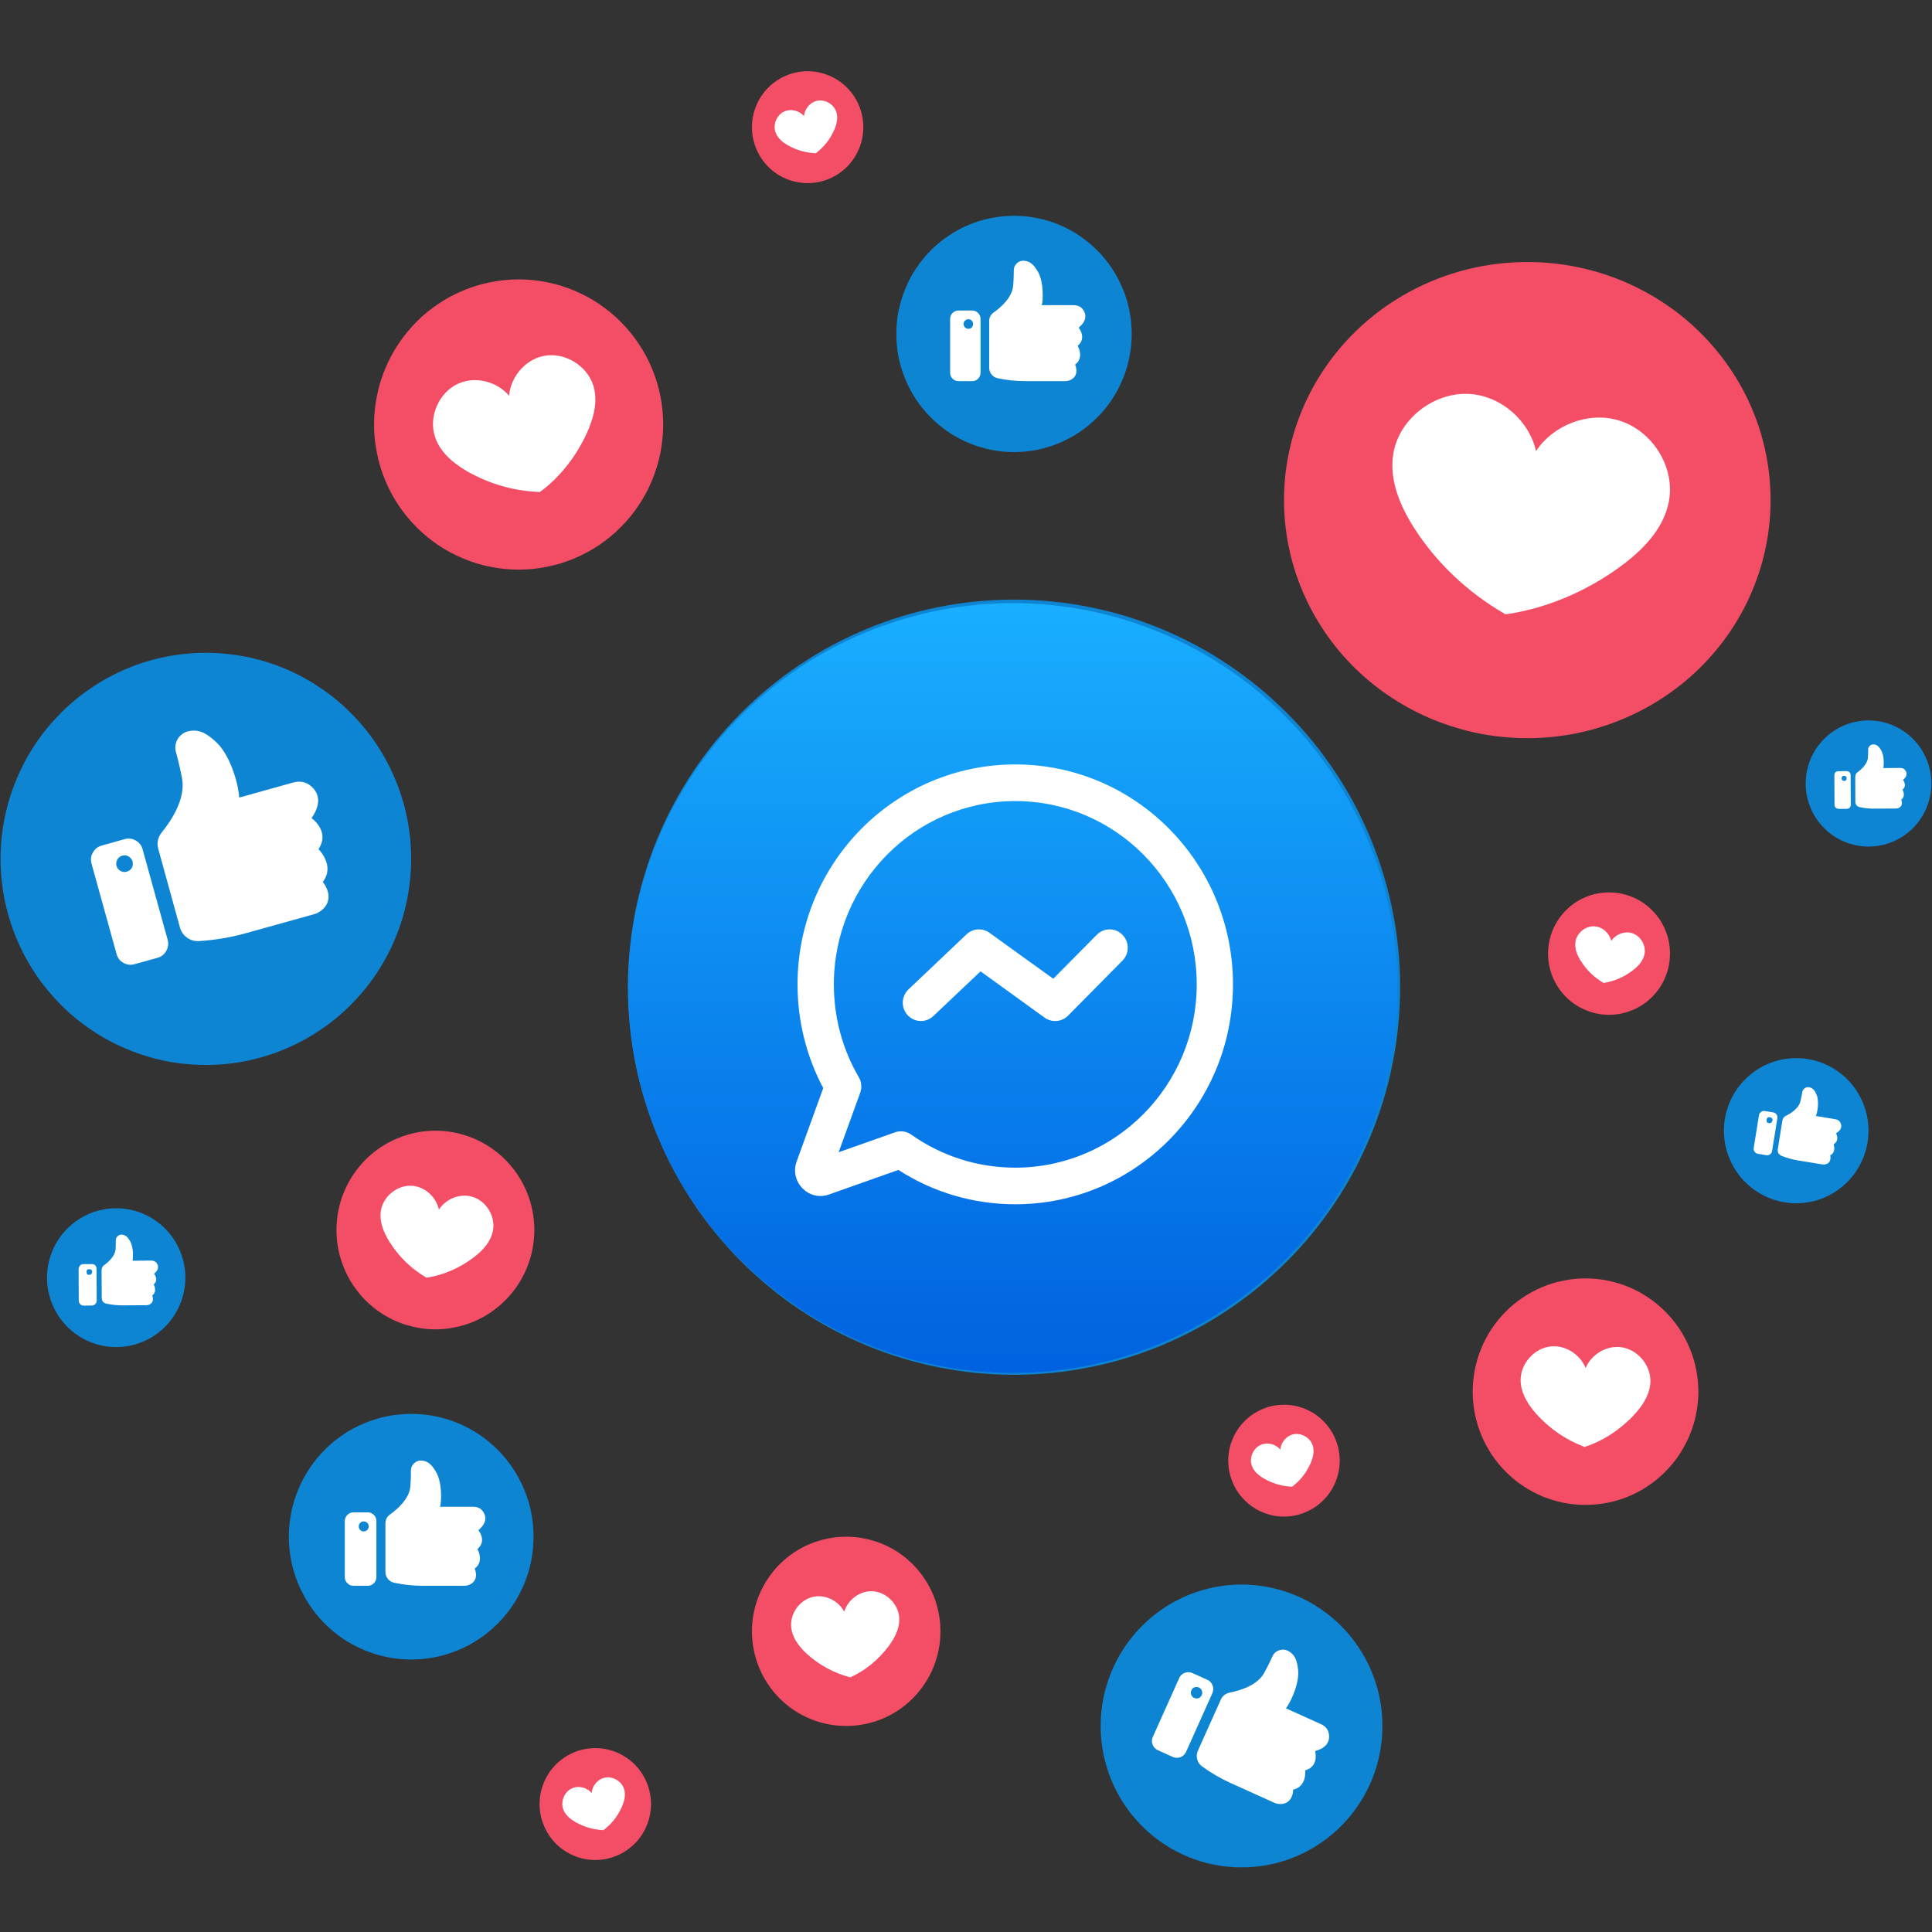 <svg xmlns="http://www.w3.org/2000/svg" xmlns:xlink="http://www.w3.org/1999/xlink" width="128" zoomAndPan="magnify" viewBox="0 0 96 96" height="128" preserveAspectRatio="xMidYMid meet" version="1.0"><rect x="0" y="0" width="96" height="96" fill="#333333" stroke="none"/><defs><clipPath id="ef1e24fb18"><path d="M 37 3.539 L 43 3.539 L 43 10 L 37 10 Z M 37 3.539 " clip-rule="nonzero"/></clipPath><clipPath id="6697e2114a"><path d="M 26 86 L 33 86 L 33 92.789 L 26 92.789 Z M 26 86 " clip-rule="nonzero"/></clipPath><clipPath id="e0ba467bc1"><path d="M 54 78 L 69 78 L 69 92.789 L 54 92.789 Z M 54 78 " clip-rule="nonzero"/></clipPath><clipPath id="40d13c0695"><path d="M 31.199 29.969 L 69.449 29.969 L 69.449 68.219 L 31.199 68.219 Z M 31.199 29.969 " clip-rule="nonzero"/></clipPath><clipPath id="734ede1808"><path d="M 69.438 49.094 C 69.438 49.723 69.406 50.348 69.348 50.969 C 69.285 51.594 69.191 52.211 69.07 52.824 C 68.949 53.441 68.797 54.047 68.613 54.648 C 68.434 55.246 68.223 55.836 67.984 56.414 C 67.742 56.992 67.477 57.559 67.18 58.109 C 66.887 58.664 66.566 59.199 66.219 59.719 C 65.871 60.242 65.496 60.742 65.098 61.227 C 64.703 61.711 64.281 62.176 63.84 62.617 C 63.398 63.062 62.934 63.48 62.449 63.879 C 61.965 64.277 61.465 64.648 60.945 64.996 C 60.422 65.344 59.887 65.668 59.336 65.961 C 58.781 66.258 58.219 66.523 57.641 66.766 C 57.062 67.004 56.473 67.215 55.875 67.395 C 55.273 67.578 54.668 67.73 54.055 67.852 C 53.441 67.977 52.82 68.066 52.199 68.129 C 51.574 68.188 50.949 68.219 50.324 68.219 C 49.699 68.219 49.074 68.188 48.453 68.129 C 47.828 68.066 47.211 67.977 46.598 67.852 C 45.98 67.73 45.375 67.578 44.777 67.395 C 44.18 67.215 43.59 67.004 43.012 66.766 C 42.434 66.523 41.867 66.258 41.316 65.961 C 40.762 65.668 40.227 65.344 39.707 64.996 C 39.188 64.648 38.684 64.277 38.199 63.879 C 37.715 63.48 37.254 63.062 36.809 62.617 C 36.367 62.176 35.949 61.711 35.551 61.227 C 35.152 60.742 34.781 60.242 34.434 59.719 C 34.086 59.199 33.766 58.664 33.469 58.109 C 33.172 57.559 32.906 56.992 32.668 56.414 C 32.426 55.836 32.215 55.246 32.035 54.648 C 31.852 54.047 31.703 53.441 31.578 52.824 C 31.457 52.211 31.367 51.594 31.305 50.969 C 31.242 50.348 31.211 49.723 31.211 49.094 C 31.211 48.469 31.242 47.844 31.305 47.219 C 31.367 46.598 31.457 45.977 31.578 45.363 C 31.703 44.75 31.852 44.145 32.035 43.543 C 32.215 42.945 32.426 42.355 32.668 41.777 C 32.906 41.199 33.172 40.633 33.469 40.078 C 33.766 39.527 34.086 38.992 34.434 38.469 C 34.781 37.949 35.152 37.445 35.551 36.961 C 35.949 36.477 36.367 36.016 36.809 35.57 C 37.254 35.129 37.715 34.707 38.199 34.312 C 38.684 33.914 39.188 33.543 39.707 33.191 C 40.227 32.844 40.762 32.523 41.316 32.227 C 41.867 31.934 42.434 31.664 43.012 31.426 C 43.59 31.188 44.18 30.977 44.777 30.793 C 45.375 30.613 45.98 30.461 46.598 30.336 C 47.211 30.215 47.828 30.125 48.453 30.062 C 49.074 30 49.699 29.969 50.324 29.969 C 50.949 29.969 51.574 30 52.199 30.062 C 52.82 30.125 53.441 30.215 54.055 30.336 C 54.668 30.461 55.273 30.613 55.875 30.793 C 56.473 30.977 57.062 31.188 57.641 31.426 C 58.219 31.664 58.781 31.934 59.336 32.227 C 59.887 32.523 60.422 32.844 60.945 33.191 C 61.465 33.543 61.965 33.914 62.449 34.312 C 62.934 34.707 63.398 35.129 63.84 35.57 C 64.281 36.016 64.703 36.477 65.098 36.961 C 65.496 37.445 65.871 37.949 66.219 38.469 C 66.566 38.992 66.887 39.527 67.18 40.078 C 67.477 40.633 67.742 41.199 67.984 41.777 C 68.223 42.355 68.434 42.945 68.613 43.543 C 68.797 44.145 68.949 44.75 69.07 45.363 C 69.191 45.977 69.285 46.598 69.348 47.219 C 69.406 47.844 69.438 48.469 69.438 49.094 Z M 69.438 49.094 " clip-rule="nonzero"/></clipPath><linearGradient x1="53" gradientTransform="matrix(0.361, 0, 0, 0.364, 31.212, 29.97)" y1="105" x2="53" gradientUnits="userSpaceOnUse" y2="-0" id="f784a4855b"><stop stop-opacity="1" stop-color="rgb(0%, 38.399%, 87.799%)" offset="0"/><stop stop-opacity="1" stop-color="rgb(0.038%, 38.516%, 87.846%)" offset="0.008"/><stop stop-opacity="1" stop-color="rgb(0.114%, 38.753%, 87.943%)" offset="0.016"/><stop stop-opacity="1" stop-color="rgb(0.191%, 38.989%, 88.037%)" offset="0.023"/><stop stop-opacity="1" stop-color="rgb(0.267%, 39.224%, 88.133%)" offset="0.031"/><stop stop-opacity="1" stop-color="rgb(0.343%, 39.461%, 88.228%)" offset="0.039"/><stop stop-opacity="1" stop-color="rgb(0.42%, 39.696%, 88.322%)" offset="0.047"/><stop stop-opacity="1" stop-color="rgb(0.497%, 39.932%, 88.419%)" offset="0.055"/><stop stop-opacity="1" stop-color="rgb(0.574%, 40.169%, 88.513%)" offset="0.062"/><stop stop-opacity="1" stop-color="rgb(0.65%, 40.404%, 88.609%)" offset="0.07"/><stop stop-opacity="1" stop-color="rgb(0.726%, 40.64%, 88.704%)" offset="0.078"/><stop stop-opacity="1" stop-color="rgb(0.803%, 40.877%, 88.8%)" offset="0.086"/><stop stop-opacity="1" stop-color="rgb(0.879%, 41.112%, 88.895%)" offset="0.094"/><stop stop-opacity="1" stop-color="rgb(0.957%, 41.348%, 88.991%)" offset="0.102"/><stop stop-opacity="1" stop-color="rgb(1.033%, 41.583%, 89.085%)" offset="0.109"/><stop stop-opacity="1" stop-color="rgb(1.109%, 41.82%, 89.182%)" offset="0.117"/><stop stop-opacity="1" stop-color="rgb(1.186%, 42.056%, 89.276%)" offset="0.125"/><stop stop-opacity="1" stop-color="rgb(1.262%, 42.291%, 89.372%)" offset="0.133"/><stop stop-opacity="1" stop-color="rgb(1.338%, 42.528%, 89.467%)" offset="0.141"/><stop stop-opacity="1" stop-color="rgb(1.416%, 42.764%, 89.561%)" offset="0.148"/><stop stop-opacity="1" stop-color="rgb(1.492%, 42.999%, 89.658%)" offset="0.156"/><stop stop-opacity="1" stop-color="rgb(1.569%, 43.236%, 89.752%)" offset="0.164"/><stop stop-opacity="1" stop-color="rgb(1.645%, 43.471%, 89.848%)" offset="0.172"/><stop stop-opacity="1" stop-color="rgb(1.721%, 43.707%, 89.943%)" offset="0.18"/><stop stop-opacity="1" stop-color="rgb(1.799%, 43.944%, 90.039%)" offset="0.188"/><stop stop-opacity="1" stop-color="rgb(1.875%, 44.179%, 90.134%)" offset="0.195"/><stop stop-opacity="1" stop-color="rgb(1.952%, 44.415%, 90.23%)" offset="0.203"/><stop stop-opacity="1" stop-color="rgb(2.028%, 44.652%, 90.324%)" offset="0.211"/><stop stop-opacity="1" stop-color="rgb(2.104%, 44.887%, 90.421%)" offset="0.219"/><stop stop-opacity="1" stop-color="rgb(2.18%, 45.123%, 90.515%)" offset="0.227"/><stop stop-opacity="1" stop-color="rgb(2.258%, 45.358%, 90.611%)" offset="0.234"/><stop stop-opacity="1" stop-color="rgb(2.335%, 45.595%, 90.706%)" offset="0.242"/><stop stop-opacity="1" stop-color="rgb(2.411%, 45.831%, 90.8%)" offset="0.25"/><stop stop-opacity="1" stop-color="rgb(2.487%, 46.066%, 90.897%)" offset="0.258"/><stop stop-opacity="1" stop-color="rgb(2.563%, 46.303%, 90.991%)" offset="0.266"/><stop stop-opacity="1" stop-color="rgb(2.64%, 46.539%, 91.087%)" offset="0.273"/><stop stop-opacity="1" stop-color="rgb(2.718%, 46.774%, 91.182%)" offset="0.281"/><stop stop-opacity="1" stop-color="rgb(2.794%, 47.011%, 91.278%)" offset="0.289"/><stop stop-opacity="1" stop-color="rgb(2.87%, 47.246%, 91.373%)" offset="0.297"/><stop stop-opacity="1" stop-color="rgb(2.946%, 47.482%, 91.469%)" offset="0.305"/><stop stop-opacity="1" stop-color="rgb(3.023%, 47.719%, 91.563%)" offset="0.312"/><stop stop-opacity="1" stop-color="rgb(3.101%, 47.954%, 91.66%)" offset="0.32"/><stop stop-opacity="1" stop-color="rgb(3.177%, 48.19%, 91.754%)" offset="0.328"/><stop stop-opacity="1" stop-color="rgb(3.253%, 48.427%, 91.85%)" offset="0.336"/><stop stop-opacity="1" stop-color="rgb(3.329%, 48.662%, 91.945%)" offset="0.344"/><stop stop-opacity="1" stop-color="rgb(3.406%, 48.898%, 92.041%)" offset="0.352"/><stop stop-opacity="1" stop-color="rgb(3.482%, 49.133%, 92.136%)" offset="0.359"/><stop stop-opacity="1" stop-color="rgb(3.56%, 49.37%, 92.23%)" offset="0.367"/><stop stop-opacity="1" stop-color="rgb(3.636%, 49.606%, 92.326%)" offset="0.375"/><stop stop-opacity="1" stop-color="rgb(3.712%, 49.841%, 92.421%)" offset="0.383"/><stop stop-opacity="1" stop-color="rgb(3.789%, 50.078%, 92.517%)" offset="0.391"/><stop stop-opacity="1" stop-color="rgb(3.865%, 50.314%, 92.612%)" offset="0.398"/><stop stop-opacity="1" stop-color="rgb(3.941%, 50.549%, 92.708%)" offset="0.406"/><stop stop-opacity="1" stop-color="rgb(4.019%, 50.786%, 92.802%)" offset="0.414"/><stop stop-opacity="1" stop-color="rgb(4.095%, 51.021%, 92.899%)" offset="0.422"/><stop stop-opacity="1" stop-color="rgb(4.172%, 51.257%, 92.993%)" offset="0.43"/><stop stop-opacity="1" stop-color="rgb(4.248%, 51.494%, 93.089%)" offset="0.438"/><stop stop-opacity="1" stop-color="rgb(4.324%, 51.729%, 93.184%)" offset="0.445"/><stop stop-opacity="1" stop-color="rgb(4.402%, 51.965%, 93.28%)" offset="0.453"/><stop stop-opacity="1" stop-color="rgb(4.478%, 52.202%, 93.375%)" offset="0.461"/><stop stop-opacity="1" stop-color="rgb(4.555%, 52.437%, 93.469%)" offset="0.469"/><stop stop-opacity="1" stop-color="rgb(4.631%, 52.673%, 93.565%)" offset="0.477"/><stop stop-opacity="1" stop-color="rgb(4.707%, 52.908%, 93.66%)" offset="0.484"/><stop stop-opacity="1" stop-color="rgb(4.784%, 53.145%, 93.756%)" offset="0.492"/><stop stop-opacity="1" stop-color="rgb(4.861%, 53.381%, 93.851%)" offset="0.5"/><stop stop-opacity="1" stop-color="rgb(4.938%, 53.616%, 93.947%)" offset="0.508"/><stop stop-opacity="1" stop-color="rgb(5.014%, 53.853%, 94.041%)" offset="0.516"/><stop stop-opacity="1" stop-color="rgb(5.09%, 54.089%, 94.138%)" offset="0.523"/><stop stop-opacity="1" stop-color="rgb(5.167%, 54.324%, 94.232%)" offset="0.531"/><stop stop-opacity="1" stop-color="rgb(5.243%, 54.561%, 94.328%)" offset="0.539"/><stop stop-opacity="1" stop-color="rgb(5.321%, 54.796%, 94.423%)" offset="0.547"/><stop stop-opacity="1" stop-color="rgb(5.397%, 55.032%, 94.519%)" offset="0.555"/><stop stop-opacity="1" stop-color="rgb(5.473%, 55.269%, 94.614%)" offset="0.562"/><stop stop-opacity="1" stop-color="rgb(5.55%, 55.504%, 94.71%)" offset="0.57"/><stop stop-opacity="1" stop-color="rgb(5.626%, 55.74%, 94.804%)" offset="0.578"/><stop stop-opacity="1" stop-color="rgb(5.704%, 55.977%, 94.899%)" offset="0.586"/><stop stop-opacity="1" stop-color="rgb(5.78%, 56.212%, 94.995%)" offset="0.594"/><stop stop-opacity="1" stop-color="rgb(5.856%, 56.448%, 95.09%)" offset="0.602"/><stop stop-opacity="1" stop-color="rgb(5.933%, 56.683%, 95.186%)" offset="0.609"/><stop stop-opacity="1" stop-color="rgb(6.009%, 56.92%, 95.28%)" offset="0.617"/><stop stop-opacity="1" stop-color="rgb(6.085%, 57.156%, 95.377%)" offset="0.625"/><stop stop-opacity="1" stop-color="rgb(6.163%, 57.391%, 95.471%)" offset="0.633"/><stop stop-opacity="1" stop-color="rgb(6.239%, 57.628%, 95.567%)" offset="0.641"/><stop stop-opacity="1" stop-color="rgb(6.316%, 57.863%, 95.662%)" offset="0.648"/><stop stop-opacity="1" stop-color="rgb(6.392%, 58.099%, 95.758%)" offset="0.656"/><stop stop-opacity="1" stop-color="rgb(6.468%, 58.336%, 95.853%)" offset="0.664"/><stop stop-opacity="1" stop-color="rgb(6.544%, 58.571%, 95.949%)" offset="0.672"/><stop stop-opacity="1" stop-color="rgb(6.622%, 58.807%, 96.043%)" offset="0.68"/><stop stop-opacity="1" stop-color="rgb(6.699%, 59.044%, 96.138%)" offset="0.688"/><stop stop-opacity="1" stop-color="rgb(6.775%, 59.279%, 96.234%)" offset="0.695"/><stop stop-opacity="1" stop-color="rgb(6.851%, 59.515%, 96.329%)" offset="0.703"/><stop stop-opacity="1" stop-color="rgb(6.927%, 59.75%, 96.425%)" offset="0.711"/><stop stop-opacity="1" stop-color="rgb(7.005%, 59.987%, 96.519%)" offset="0.719"/><stop stop-opacity="1" stop-color="rgb(7.082%, 60.223%, 96.616%)" offset="0.727"/><stop stop-opacity="1" stop-color="rgb(7.158%, 60.458%, 96.71%)" offset="0.734"/><stop stop-opacity="1" stop-color="rgb(7.234%, 60.695%, 96.806%)" offset="0.742"/><stop stop-opacity="1" stop-color="rgb(7.31%, 60.931%, 96.901%)" offset="0.75"/><stop stop-opacity="1" stop-color="rgb(7.387%, 61.166%, 96.997%)" offset="0.758"/><stop stop-opacity="1" stop-color="rgb(7.465%, 61.403%, 97.092%)" offset="0.766"/><stop stop-opacity="1" stop-color="rgb(7.541%, 61.638%, 97.188%)" offset="0.773"/><stop stop-opacity="1" stop-color="rgb(7.617%, 61.874%, 97.282%)" offset="0.781"/><stop stop-opacity="1" stop-color="rgb(7.693%, 62.111%, 97.379%)" offset="0.789"/><stop stop-opacity="1" stop-color="rgb(7.77%, 62.346%, 97.473%)" offset="0.797"/><stop stop-opacity="1" stop-color="rgb(7.846%, 62.582%, 97.568%)" offset="0.805"/><stop stop-opacity="1" stop-color="rgb(7.924%, 62.819%, 97.664%)" offset="0.812"/><stop stop-opacity="1" stop-color="rgb(8%, 63.054%, 97.758%)" offset="0.82"/><stop stop-opacity="1" stop-color="rgb(8.076%, 63.29%, 97.855%)" offset="0.828"/><stop stop-opacity="1" stop-color="rgb(8.153%, 63.525%, 97.949%)" offset="0.836"/><stop stop-opacity="1" stop-color="rgb(8.229%, 63.762%, 98.045%)" offset="0.844"/><stop stop-opacity="1" stop-color="rgb(8.307%, 63.998%, 98.14%)" offset="0.852"/><stop stop-opacity="1" stop-color="rgb(8.383%, 64.233%, 98.236%)" offset="0.859"/><stop stop-opacity="1" stop-color="rgb(8.459%, 64.47%, 98.331%)" offset="0.867"/><stop stop-opacity="1" stop-color="rgb(8.536%, 64.706%, 98.427%)" offset="0.875"/><stop stop-opacity="1" stop-color="rgb(8.612%, 64.941%, 98.521%)" offset="0.883"/><stop stop-opacity="1" stop-color="rgb(8.688%, 65.178%, 98.618%)" offset="0.891"/><stop stop-opacity="1" stop-color="rgb(8.766%, 65.413%, 98.712%)" offset="0.898"/><stop stop-opacity="1" stop-color="rgb(8.842%, 65.649%, 98.807%)" offset="0.906"/><stop stop-opacity="1" stop-color="rgb(8.919%, 65.886%, 98.903%)" offset="0.914"/><stop stop-opacity="1" stop-color="rgb(8.995%, 66.121%, 98.997%)" offset="0.922"/><stop stop-opacity="1" stop-color="rgb(9.071%, 66.357%, 99.094%)" offset="0.93"/><stop stop-opacity="1" stop-color="rgb(9.148%, 66.594%, 99.188%)" offset="0.938"/><stop stop-opacity="1" stop-color="rgb(9.225%, 66.829%, 99.284%)" offset="0.945"/><stop stop-opacity="1" stop-color="rgb(9.302%, 67.065%, 99.379%)" offset="0.953"/><stop stop-opacity="1" stop-color="rgb(9.378%, 67.3%, 99.475%)" offset="0.961"/><stop stop-opacity="1" stop-color="rgb(9.454%, 67.537%, 99.57%)" offset="0.969"/><stop stop-opacity="1" stop-color="rgb(9.531%, 67.773%, 99.666%)" offset="0.977"/><stop stop-opacity="1" stop-color="rgb(9.608%, 68.008%, 99.76%)" offset="0.984"/><stop stop-opacity="1" stop-color="rgb(9.685%, 68.245%, 99.857%)" offset="0.992"/><stop stop-opacity="1" stop-color="rgb(9.761%, 68.481%, 99.951%)" offset="1"/></linearGradient></defs><path fill="#0d85d3" d="M 69.574 49.051 C 69.574 49.684 69.543 50.312 69.48 50.941 C 69.418 51.566 69.328 52.191 69.203 52.809 C 69.082 53.43 68.93 54.039 68.746 54.645 C 68.562 55.246 68.352 55.84 68.113 56.422 C 67.871 57.004 67.602 57.574 67.309 58.133 C 67.012 58.688 66.688 59.227 66.34 59.754 C 65.988 60.277 65.617 60.781 65.219 61.27 C 64.82 61.758 64.398 62.227 63.953 62.672 C 63.508 63.117 63.043 63.539 62.559 63.941 C 62.07 64.34 61.566 64.715 61.047 65.066 C 60.523 65.418 59.984 65.742 59.43 66.039 C 58.875 66.336 58.309 66.605 57.727 66.848 C 57.148 67.086 56.559 67.301 55.957 67.484 C 55.355 67.664 54.746 67.82 54.129 67.941 C 53.512 68.066 52.891 68.156 52.266 68.219 C 51.641 68.281 51.016 68.312 50.387 68.312 C 49.758 68.312 49.133 68.281 48.504 68.219 C 47.879 68.156 47.258 68.066 46.645 67.941 C 46.027 67.82 45.418 67.664 44.816 67.484 C 44.215 67.301 43.625 67.086 43.043 66.848 C 42.465 66.605 41.895 66.336 41.34 66.039 C 40.789 65.742 40.25 65.418 39.727 65.066 C 39.203 64.715 38.699 64.34 38.215 63.941 C 37.73 63.539 37.262 63.117 36.82 62.672 C 36.375 62.227 35.953 61.758 35.555 61.27 C 35.156 60.781 34.781 60.277 34.434 59.754 C 34.086 59.227 33.762 58.688 33.465 58.133 C 33.168 57.574 32.902 57.004 32.66 56.422 C 32.418 55.84 32.207 55.246 32.027 54.645 C 31.844 54.039 31.691 53.43 31.566 52.809 C 31.445 52.191 31.355 51.566 31.293 50.941 C 31.23 50.312 31.199 49.684 31.199 49.051 C 31.199 48.422 31.23 47.793 31.293 47.164 C 31.355 46.535 31.445 45.914 31.566 45.293 C 31.691 44.676 31.844 44.066 32.027 43.461 C 32.207 42.859 32.418 42.266 32.66 41.68 C 32.902 41.098 33.168 40.527 33.465 39.973 C 33.762 39.418 34.086 38.875 34.434 38.352 C 34.781 37.828 35.156 37.32 35.555 36.832 C 35.953 36.348 36.375 35.879 36.82 35.434 C 37.262 34.988 37.73 34.562 38.215 34.164 C 38.699 33.766 39.203 33.387 39.727 33.039 C 40.25 32.688 40.789 32.363 41.34 32.066 C 41.895 31.77 42.465 31.5 43.043 31.258 C 43.625 31.016 44.215 30.805 44.816 30.621 C 45.418 30.438 46.027 30.285 46.645 30.164 C 47.258 30.039 47.879 29.945 48.504 29.887 C 49.133 29.824 49.758 29.793 50.387 29.793 C 51.016 29.793 51.641 29.824 52.266 29.887 C 52.891 29.945 53.512 30.039 54.129 30.164 C 54.746 30.285 55.355 30.438 55.957 30.621 C 56.559 30.805 57.148 31.016 57.727 31.258 C 58.309 31.5 58.875 31.77 59.43 32.066 C 59.984 32.363 60.523 32.688 61.047 33.039 C 61.566 33.387 62.07 33.766 62.559 34.164 C 63.043 34.562 63.508 34.988 63.953 35.434 C 64.398 35.879 64.82 36.348 65.219 36.832 C 65.617 37.32 65.988 37.828 66.34 38.352 C 66.688 38.875 67.012 39.418 67.309 39.973 C 67.602 40.527 67.871 41.098 68.113 41.68 C 68.352 42.266 68.562 42.859 68.746 43.461 C 68.93 44.066 69.082 44.676 69.203 45.293 C 69.328 45.914 69.418 46.535 69.48 47.164 C 69.543 47.793 69.574 48.422 69.574 49.051 Z M 69.574 49.051 " fill-opacity="1" fill-rule="nonzero"/><path fill="#ffffff" d="M 60.773 47.027 C 61.898 45.898 61.812 44.984 61.445 44.355 C 61.074 43.727 60.355 43.383 59.629 43.453 L 54.445 43.953 C 54.59 43.172 54.445 40.141 53.273 38.539 C 52.52 37.504 51.867 36.984 50.867 37.016 C 50.648 37.023 50.441 37.074 50.246 37.168 C 50.047 37.262 49.879 37.391 49.734 37.555 C 49.594 37.719 49.488 37.906 49.422 38.113 C 49.355 38.324 49.336 38.535 49.359 38.754 C 49.422 39.359 49.48 40.172 49.5 41.219 C 49.531 43.195 47.766 45.016 46.758 45.887 C 46.305 46.281 46.105 46.773 46.164 47.371 L 46.887 54.934 C 46.926 55.344 47.086 55.691 47.371 55.984 C 47.656 56.277 48 56.449 48.406 56.496 C 49.902 56.668 51.402 56.684 52.906 56.535 L 59.391 55.91 C 59.773 55.879 60.121 55.746 60.434 55.52 C 61.668 54.586 60.77 53.082 60.77 53.082 C 62.207 51.773 60.898 49.992 60.898 49.992 C 62.312 48.543 60.773 47.027 60.773 47.027 Z M 60.773 47.027 " fill-opacity="1" fill-rule="nonzero"/><path fill="#ffffff" d="M 43.238 45.91 L 41.016 46.125 C 40.836 46.141 40.668 46.191 40.508 46.277 C 40.348 46.363 40.211 46.477 40.098 46.613 C 39.98 46.754 39.898 46.91 39.844 47.086 C 39.793 47.258 39.773 47.434 39.789 47.617 L 40.625 56.352 C 40.645 56.531 40.695 56.699 40.781 56.859 C 40.863 57.02 40.977 57.16 41.117 57.273 C 41.254 57.391 41.41 57.473 41.582 57.527 C 41.758 57.578 41.934 57.598 42.113 57.582 L 44.332 57.367 C 44.512 57.348 44.684 57.297 44.844 57.211 C 45 57.129 45.141 57.016 45.254 56.875 C 45.367 56.734 45.453 56.578 45.504 56.406 C 45.559 56.23 45.578 56.055 45.559 55.875 L 44.723 47.141 C 44.707 46.961 44.656 46.789 44.57 46.629 C 44.484 46.469 44.375 46.332 44.234 46.215 C 44.094 46.102 43.938 46.016 43.766 45.965 C 43.594 45.91 43.418 45.891 43.238 45.91 Z M 43.047 48.91 C 42.941 48.941 42.832 48.949 42.719 48.934 C 42.609 48.922 42.508 48.883 42.41 48.824 C 42.316 48.766 42.238 48.688 42.176 48.594 C 42.113 48.5 42.074 48.398 42.055 48.289 C 42.039 48.176 42.043 48.066 42.074 47.957 C 42.102 47.852 42.152 47.754 42.223 47.668 C 42.293 47.578 42.379 47.512 42.48 47.461 C 42.582 47.414 42.688 47.387 42.801 47.383 C 42.91 47.379 43.02 47.398 43.121 47.441 C 43.227 47.484 43.316 47.547 43.391 47.633 C 43.469 47.715 43.523 47.809 43.559 47.914 C 43.594 48.02 43.605 48.129 43.594 48.242 C 43.559 48.586 43.379 48.809 43.047 48.91 Z M 43.047 48.91 " fill-opacity="1" fill-rule="nonzero"/><path fill="#f44e66" d="M 87.98 24.848 C 87.98 25.625 87.902 26.395 87.746 27.156 C 87.594 27.918 87.363 28.656 87.059 29.375 C 86.758 30.094 86.383 30.773 85.941 31.422 C 85.5 32.066 85 32.664 84.438 33.215 C 83.879 33.762 83.266 34.254 82.605 34.684 C 81.949 35.117 81.25 35.48 80.516 35.777 C 79.785 36.074 79.027 36.301 78.25 36.453 C 77.473 36.602 76.684 36.68 75.891 36.68 C 75.098 36.68 74.312 36.602 73.531 36.453 C 72.754 36.301 72 36.074 71.266 35.777 C 70.531 35.48 69.836 35.117 69.176 34.684 C 68.516 34.254 67.902 33.762 67.344 33.215 C 66.781 32.664 66.281 32.066 65.84 31.422 C 65.398 30.773 65.027 30.094 64.723 29.375 C 64.418 28.656 64.188 27.918 64.035 27.156 C 63.879 26.395 63.801 25.625 63.801 24.848 C 63.801 24.07 63.879 23.301 64.035 22.539 C 64.188 21.777 64.418 21.039 64.723 20.32 C 65.027 19.602 65.398 18.922 65.84 18.277 C 66.281 17.629 66.781 17.031 67.344 16.484 C 67.902 15.934 68.516 15.441 69.176 15.012 C 69.836 14.582 70.531 14.215 71.266 13.918 C 72 13.621 72.754 13.398 73.531 13.246 C 74.312 13.094 75.098 13.02 75.891 13.02 C 76.684 13.02 77.473 13.094 78.25 13.246 C 79.027 13.398 79.785 13.621 80.516 13.918 C 81.25 14.215 81.949 14.582 82.605 15.012 C 83.266 15.441 83.879 15.934 84.438 16.484 C 85 17.031 85.5 17.629 85.941 18.277 C 86.383 18.922 86.758 19.602 87.059 20.32 C 87.363 21.039 87.594 21.777 87.746 22.539 C 87.902 23.301 87.98 24.07 87.98 24.848 Z M 87.98 24.848 " fill-opacity="1" fill-rule="nonzero"/><path fill="#ffffff" d="M 80.395 20.879 C 78.887 20.445 77.164 21.137 76.324 22.414 C 75.992 20.93 74.625 19.691 73.059 19.578 C 71.273 19.449 69.523 20.805 69.234 22.535 C 69.051 23.656 69.395 24.875 70.285 26.262 C 71.383 27.969 72.926 29.434 74.746 30.488 L 74.805 30.523 L 74.871 30.516 C 76.848 30.23 78.883 29.371 80.602 28.086 C 81.934 27.094 82.691 26.07 82.918 24.957 C 83.27 23.238 82.113 21.371 80.395 20.879 Z M 80.395 20.879 " fill-opacity="1" fill-rule="nonzero"/><path fill="#f44e66" d="M 26.551 61.117 C 26.551 61.441 26.52 61.762 26.457 62.082 C 26.395 62.398 26.301 62.707 26.176 63.008 C 26.051 63.305 25.902 63.59 25.723 63.859 C 25.543 64.129 25.34 64.379 25.109 64.609 C 24.883 64.836 24.633 65.043 24.367 65.223 C 24.098 65.402 23.812 65.555 23.516 65.68 C 23.219 65.801 22.91 65.895 22.594 65.957 C 22.277 66.023 21.957 66.055 21.633 66.055 C 21.312 66.055 20.992 66.023 20.676 65.957 C 20.359 65.895 20.051 65.801 19.754 65.68 C 19.453 65.555 19.172 65.402 18.902 65.223 C 18.633 65.043 18.387 64.836 18.156 64.609 C 17.93 64.379 17.727 64.129 17.547 63.859 C 17.367 63.59 17.215 63.305 17.094 63.008 C 16.969 62.707 16.875 62.398 16.812 62.082 C 16.75 61.762 16.719 61.441 16.719 61.117 C 16.719 60.793 16.75 60.473 16.812 60.156 C 16.875 59.84 16.969 59.531 17.094 59.23 C 17.215 58.93 17.367 58.648 17.547 58.379 C 17.727 58.109 17.93 57.859 18.156 57.629 C 18.387 57.398 18.633 57.195 18.902 57.016 C 19.172 56.836 19.453 56.684 19.754 56.559 C 20.051 56.438 20.359 56.344 20.676 56.277 C 20.992 56.215 21.312 56.184 21.633 56.184 C 21.957 56.184 22.277 56.215 22.594 56.277 C 22.91 56.344 23.219 56.438 23.516 56.559 C 23.812 56.684 24.098 56.836 24.367 57.016 C 24.633 57.195 24.883 57.398 25.109 57.629 C 25.34 57.859 25.543 58.109 25.723 58.379 C 25.902 58.648 26.051 58.93 26.176 59.23 C 26.301 59.531 26.395 59.84 26.457 60.156 C 26.52 60.473 26.551 60.793 26.551 61.117 Z M 26.551 61.117 " fill-opacity="1" fill-rule="nonzero"/><path fill="#ffffff" d="M 23.465 59.465 C 22.852 59.285 22.152 59.57 21.809 60.105 C 21.676 59.484 21.121 58.969 20.484 58.922 C 19.758 58.867 19.043 59.434 18.926 60.156 C 18.852 60.621 18.992 61.129 19.355 61.711 C 19.816 62.441 20.422 63.031 21.168 63.473 L 21.191 63.488 L 21.219 63.484 C 22.023 63.363 22.852 63.004 23.547 62.473 C 24.09 62.059 24.398 61.629 24.492 61.164 C 24.637 60.445 24.164 59.668 23.465 59.465 Z M 23.465 59.465 " fill-opacity="1" fill-rule="nonzero"/><path fill="#f44e66" d="M 82.98 47.383 C 82.98 47.785 82.906 48.176 82.75 48.547 C 82.598 48.918 82.379 49.25 82.094 49.535 C 81.812 49.82 81.484 50.039 81.113 50.191 C 80.742 50.348 80.355 50.426 79.953 50.426 C 79.551 50.426 79.164 50.348 78.793 50.191 C 78.422 50.039 78.094 49.82 77.809 49.535 C 77.527 49.25 77.309 48.918 77.152 48.547 C 77 48.176 76.922 47.785 76.922 47.383 C 76.922 46.98 77 46.594 77.152 46.219 C 77.309 45.848 77.527 45.52 77.809 45.234 C 78.094 44.949 78.422 44.727 78.793 44.574 C 79.164 44.418 79.551 44.344 79.953 44.344 C 80.355 44.344 80.742 44.418 81.113 44.574 C 81.484 44.727 81.812 44.949 82.094 45.234 C 82.379 45.52 82.598 45.848 82.75 46.219 C 82.906 46.594 82.98 46.98 82.98 47.383 Z M 82.98 47.383 " fill-opacity="1" fill-rule="nonzero"/><path fill="#ffffff" d="M 81.082 46.363 C 80.703 46.254 80.27 46.43 80.062 46.758 C 79.977 46.375 79.637 46.059 79.242 46.031 C 78.797 45.996 78.355 46.344 78.285 46.789 C 78.238 47.078 78.324 47.391 78.547 47.746 C 78.832 48.199 79.207 48.562 79.664 48.832 L 79.68 48.844 L 79.699 48.84 C 80.227 48.754 80.707 48.547 81.133 48.215 C 81.469 47.961 81.656 47.699 81.715 47.41 C 81.801 46.969 81.512 46.488 81.082 46.363 Z M 81.082 46.363 " fill-opacity="1" fill-rule="nonzero"/><path fill="#f44e66" d="M 32.953 21.094 C 32.953 21.566 32.906 22.035 32.816 22.5 C 32.723 22.965 32.586 23.414 32.406 23.852 C 32.227 24.289 32.004 24.707 31.742 25.098 C 31.48 25.492 31.184 25.855 30.848 26.191 C 30.516 26.527 30.152 26.824 29.762 27.09 C 29.367 27.352 28.953 27.574 28.52 27.754 C 28.082 27.938 27.633 28.074 27.172 28.164 C 26.707 28.258 26.242 28.305 25.77 28.305 C 25.297 28.305 24.832 28.258 24.367 28.164 C 23.906 28.074 23.457 27.938 23.023 27.754 C 22.586 27.574 22.172 27.352 21.781 27.09 C 21.387 26.824 21.023 26.527 20.691 26.191 C 20.359 25.855 20.059 25.492 19.797 25.098 C 19.535 24.707 19.316 24.289 19.133 23.852 C 18.953 23.414 18.816 22.965 18.727 22.5 C 18.633 22.035 18.586 21.566 18.586 21.094 C 18.586 20.621 18.633 20.152 18.727 19.688 C 18.816 19.223 18.953 18.773 19.133 18.336 C 19.316 17.898 19.535 17.48 19.797 17.09 C 20.059 16.695 20.359 16.332 20.691 15.996 C 21.023 15.66 21.387 15.363 21.781 15.098 C 22.172 14.836 22.586 14.613 23.023 14.434 C 23.457 14.25 23.906 14.113 24.367 14.023 C 24.832 13.93 25.297 13.883 25.77 13.883 C 26.242 13.883 26.707 13.93 27.172 14.023 C 27.633 14.113 28.082 14.25 28.52 14.434 C 28.953 14.613 29.367 14.836 29.762 15.098 C 30.152 15.363 30.516 15.66 30.848 15.996 C 31.184 16.332 31.48 16.695 31.742 17.09 C 32.004 17.48 32.227 17.898 32.406 18.336 C 32.586 18.773 32.723 19.223 32.816 19.688 C 32.906 20.152 32.953 20.621 32.953 21.094 Z M 32.953 21.094 " fill-opacity="1" fill-rule="nonzero"/><path fill="#ffffff" d="M 26.992 17.691 C 26.078 17.887 25.371 18.742 25.297 19.664 C 24.699 18.957 23.629 18.68 22.777 19.059 C 21.805 19.496 21.273 20.715 21.621 21.723 C 21.844 22.379 22.375 22.938 23.238 23.434 C 24.344 24.055 25.523 24.395 26.789 24.445 L 26.828 24.445 L 26.863 24.422 C 27.816 23.715 28.637 22.676 29.168 21.504 C 29.578 20.598 29.684 19.832 29.484 19.168 C 29.172 18.148 28.031 17.473 26.992 17.691 Z M 26.992 17.691 " fill-opacity="1" fill-rule="nonzero"/><g clip-path="url(#ef1e24fb18)"><path fill="#f44e66" d="M 42.898 6.32 C 42.898 6.688 42.828 7.043 42.688 7.383 C 42.547 7.723 42.348 8.023 42.09 8.285 C 41.828 8.547 41.531 8.746 41.191 8.887 C 40.852 9.027 40.5 9.098 40.133 9.098 C 39.766 9.098 39.41 9.027 39.07 8.887 C 38.73 8.746 38.434 8.547 38.172 8.285 C 37.914 8.023 37.715 7.723 37.574 7.383 C 37.434 7.043 37.363 6.688 37.363 6.32 C 37.363 5.953 37.434 5.598 37.574 5.258 C 37.715 4.914 37.914 4.617 38.172 4.355 C 38.434 4.094 38.73 3.895 39.07 3.754 C 39.41 3.613 39.766 3.539 40.133 3.539 C 40.5 3.539 40.852 3.613 41.191 3.754 C 41.531 3.895 41.828 4.094 42.09 4.355 C 42.348 4.617 42.547 4.914 42.688 5.258 C 42.828 5.598 42.898 5.953 42.898 6.32 Z M 42.898 6.32 " fill-opacity="1" fill-rule="nonzero"/></g><path fill="#ffffff" d="M 40.602 5.008 C 40.25 5.082 39.977 5.414 39.949 5.77 C 39.719 5.496 39.305 5.391 38.977 5.535 C 38.602 5.703 38.398 6.172 38.531 6.562 C 38.617 6.816 38.82 7.031 39.156 7.223 C 39.582 7.461 40.035 7.594 40.523 7.613 L 40.539 7.613 L 40.551 7.605 C 40.941 7.305 41.238 6.93 41.441 6.48 C 41.598 6.129 41.637 5.832 41.562 5.578 C 41.441 5.184 41.004 4.922 40.602 5.008 Z M 40.602 5.008 " fill-opacity="1" fill-rule="nonzero"/><g clip-path="url(#6697e2114a)"><path fill="#f44e66" d="M 32.348 89.645 C 32.348 90.012 32.277 90.367 32.137 90.707 C 31.996 91.047 31.797 91.348 31.539 91.609 C 31.277 91.867 30.98 92.07 30.641 92.211 C 30.301 92.352 29.949 92.422 29.582 92.422 C 29.215 92.422 28.859 92.352 28.52 92.211 C 28.184 92.07 27.883 91.867 27.621 91.609 C 27.363 91.348 27.164 91.047 27.023 90.707 C 26.883 90.367 26.812 90.012 26.812 89.645 C 26.812 89.273 26.883 88.918 27.023 88.578 C 27.164 88.238 27.363 87.938 27.621 87.676 C 27.883 87.418 28.184 87.215 28.52 87.074 C 28.859 86.934 29.215 86.863 29.582 86.863 C 29.949 86.863 30.301 86.934 30.641 87.074 C 30.98 87.215 31.277 87.418 31.539 87.676 C 31.797 87.938 31.996 88.238 32.137 88.578 C 32.277 88.918 32.348 89.273 32.348 89.645 Z M 32.348 89.645 " fill-opacity="1" fill-rule="nonzero"/></g><path fill="#ffffff" d="M 30.051 88.332 C 29.699 88.406 29.426 88.734 29.398 89.094 C 29.168 88.82 28.754 88.711 28.426 88.859 C 28.051 89.027 27.852 89.496 27.98 89.887 C 28.066 90.137 28.273 90.355 28.605 90.543 C 29.031 90.785 29.484 90.914 29.973 90.938 L 29.988 90.938 L 30 90.926 C 30.391 90.629 30.688 90.254 30.891 89.801 C 31.051 89.449 31.09 89.156 31.012 88.902 C 30.891 88.508 30.453 88.246 30.051 88.332 Z M 30.051 88.332 " fill-opacity="1" fill-rule="nonzero"/><path fill="#f44e66" d="M 66.57 72.578 C 66.57 72.945 66.5 73.301 66.359 73.641 C 66.219 73.984 66.016 74.285 65.758 74.543 C 65.5 74.805 65.199 75.004 64.859 75.145 C 64.52 75.289 64.168 75.359 63.801 75.359 C 63.434 75.359 63.078 75.289 62.742 75.145 C 62.402 75.004 62.102 74.805 61.844 74.543 C 61.582 74.285 61.383 73.984 61.242 73.641 C 61.102 73.301 61.031 72.945 61.031 72.578 C 61.031 72.211 61.102 71.855 61.242 71.516 C 61.383 71.176 61.582 70.875 61.844 70.613 C 62.102 70.352 62.402 70.152 62.742 70.012 C 63.078 69.871 63.434 69.801 63.801 69.801 C 64.168 69.801 64.52 69.871 64.859 70.012 C 65.199 70.152 65.5 70.352 65.758 70.613 C 66.016 70.875 66.219 71.176 66.359 71.516 C 66.5 71.855 66.57 72.211 66.57 72.578 Z M 66.57 72.578 " fill-opacity="1" fill-rule="nonzero"/><path fill="#ffffff" d="M 64.27 71.266 C 63.918 71.344 63.648 71.672 63.617 72.027 C 63.387 71.754 62.977 71.648 62.645 71.797 C 62.27 71.961 62.066 72.434 62.199 72.82 C 62.285 73.074 62.492 73.289 62.824 73.48 C 63.25 73.719 63.707 73.852 64.191 73.871 L 64.207 73.871 L 64.219 73.863 C 64.613 73.562 64.906 73.188 65.109 72.738 C 65.27 72.387 65.309 72.094 65.234 71.836 C 65.113 71.445 64.672 71.184 64.27 71.266 Z M 64.27 71.266 " fill-opacity="1" fill-rule="nonzero"/><path fill="#f44e66" d="M 46.73 81.062 C 46.73 81.371 46.703 81.676 46.641 81.977 C 46.582 82.281 46.492 82.574 46.375 82.859 C 46.258 83.145 46.113 83.418 45.941 83.672 C 45.77 83.93 45.578 84.168 45.359 84.387 C 45.141 84.605 44.906 84.801 44.648 84.973 C 44.395 85.141 44.125 85.289 43.84 85.406 C 43.555 85.523 43.262 85.613 42.961 85.672 C 42.66 85.734 42.355 85.762 42.047 85.762 C 41.738 85.762 41.434 85.734 41.133 85.672 C 40.832 85.613 40.539 85.523 40.254 85.406 C 39.969 85.289 39.699 85.141 39.445 84.973 C 39.188 84.801 38.953 84.605 38.734 84.387 C 38.516 84.168 38.324 83.93 38.152 83.672 C 37.98 83.418 37.836 83.145 37.719 82.859 C 37.602 82.574 37.512 82.281 37.453 81.977 C 37.391 81.676 37.363 81.371 37.363 81.062 C 37.363 80.75 37.391 80.445 37.453 80.145 C 37.512 79.84 37.602 79.547 37.719 79.262 C 37.836 78.977 37.98 78.703 38.152 78.449 C 38.324 78.191 38.516 77.953 38.734 77.734 C 38.953 77.516 39.188 77.32 39.445 77.148 C 39.699 76.98 39.969 76.832 40.254 76.715 C 40.539 76.598 40.832 76.508 41.133 76.449 C 41.434 76.387 41.738 76.359 42.047 76.359 C 42.355 76.359 42.66 76.387 42.961 76.449 C 43.262 76.508 43.555 76.598 43.84 76.715 C 44.125 76.832 44.395 76.98 44.648 77.148 C 44.906 77.32 45.141 77.516 45.359 77.734 C 45.578 77.953 45.77 78.191 45.941 78.449 C 46.113 78.703 46.258 78.977 46.375 79.262 C 46.492 79.547 46.582 79.84 46.641 80.145 C 46.703 80.445 46.73 80.75 46.73 81.062 Z M 46.73 81.062 " fill-opacity="1" fill-rule="nonzero"/><path fill="#ffffff" d="M 43.305 79.066 C 42.695 79.062 42.125 79.508 41.949 80.082 C 41.668 79.551 41.023 79.219 40.426 79.34 C 39.746 79.48 39.238 80.18 39.316 80.875 C 39.367 81.32 39.625 81.754 40.105 82.191 C 40.719 82.742 41.426 83.125 42.223 83.34 L 42.246 83.348 L 42.27 83.336 C 42.98 83.02 43.645 82.477 44.148 81.809 C 44.539 81.285 44.715 80.816 44.68 80.363 C 44.629 79.668 43.996 79.074 43.305 79.066 Z M 43.305 79.066 " fill-opacity="1" fill-rule="nonzero"/><path fill="#0d85d3" d="M 20.43 42.676 C 20.43 43.352 20.363 44.016 20.234 44.676 C 20.102 45.336 19.91 45.977 19.652 46.598 C 19.398 47.219 19.082 47.809 18.711 48.367 C 18.34 48.926 17.914 49.441 17.441 49.918 C 16.969 50.395 16.453 50.82 15.895 51.191 C 15.34 51.566 14.75 51.883 14.133 52.137 C 13.512 52.395 12.875 52.59 12.219 52.723 C 11.562 52.852 10.898 52.918 10.23 52.918 C 9.559 52.918 8.895 52.852 8.238 52.723 C 7.582 52.59 6.945 52.395 6.324 52.137 C 5.707 51.883 5.117 51.566 4.562 51.191 C 4.004 50.82 3.488 50.395 3.016 49.918 C 2.543 49.441 2.117 48.926 1.746 48.367 C 1.375 47.809 1.059 47.219 0.805 46.598 C 0.547 45.977 0.355 45.336 0.223 44.676 C 0.094 44.016 0.027 43.352 0.027 42.676 C 0.027 42.004 0.094 41.34 0.223 40.68 C 0.355 40.02 0.547 39.379 0.805 38.758 C 1.059 38.137 1.375 37.547 1.746 36.988 C 2.117 36.43 2.543 35.91 3.016 35.438 C 3.488 34.961 4.004 34.535 4.562 34.164 C 5.117 33.789 5.707 33.473 6.324 33.215 C 6.945 32.957 7.582 32.766 8.238 32.633 C 8.895 32.504 9.559 32.438 10.23 32.438 C 10.898 32.438 11.562 32.504 12.219 32.633 C 12.875 32.766 13.512 32.957 14.133 33.215 C 14.75 33.473 15.34 33.789 15.895 34.164 C 16.453 34.535 16.969 34.961 17.441 35.438 C 17.914 35.91 18.34 36.43 18.711 36.988 C 19.082 37.547 19.398 38.137 19.652 38.758 C 19.91 39.379 20.102 40.02 20.234 40.68 C 20.363 41.34 20.43 42.004 20.43 42.676 Z M 20.43 42.676 " fill-opacity="1" fill-rule="nonzero"/><path fill="#ffffff" d="M 15.48 40.652 C 15.965 39.957 15.836 39.488 15.586 39.191 C 15.305 38.871 14.961 38.77 14.551 38.887 L 11.883 39.633 C 11.887 39.211 11.531 37.637 10.773 36.906 C 10.281 36.434 9.895 36.223 9.371 36.332 C 9.258 36.355 9.156 36.402 9.062 36.469 C 8.969 36.539 8.891 36.621 8.832 36.719 C 8.77 36.82 8.734 36.926 8.719 37.043 C 8.703 37.156 8.711 37.27 8.746 37.383 C 8.832 37.695 8.938 38.113 9.043 38.66 C 9.246 39.695 8.488 40.809 8.039 41.359 C 7.84 41.609 7.781 41.887 7.867 42.191 L 8.941 46.086 C 9 46.297 9.117 46.465 9.293 46.59 C 9.469 46.719 9.664 46.773 9.883 46.762 C 10.684 46.711 11.469 46.582 12.242 46.363 L 15.578 45.434 C 15.777 45.383 15.945 45.281 16.09 45.133 C 16.648 44.531 16.039 43.824 16.039 43.824 C 16.672 43.008 15.824 42.195 15.824 42.195 C 16.426 41.305 15.48 40.652 15.48 40.652 Z M 15.48 40.652 " fill-opacity="1" fill-rule="nonzero"/><path fill="#ffffff" d="M 6.195 41.695 L 5.055 42.016 C 4.859 42.07 4.715 42.184 4.617 42.359 C 4.516 42.531 4.496 42.715 4.547 42.91 L 5.793 47.406 C 5.844 47.598 5.957 47.746 6.133 47.844 C 6.309 47.941 6.492 47.965 6.684 47.91 L 7.824 47.594 C 8.02 47.539 8.164 47.426 8.262 47.25 C 8.359 47.074 8.383 46.891 8.332 46.699 L 7.086 42.203 C 7.035 42.008 6.918 41.863 6.746 41.766 C 6.57 41.664 6.387 41.645 6.195 41.695 Z M 6.371 43.285 C 6.262 43.34 6.148 43.344 6.031 43.297 C 5.918 43.25 5.84 43.168 5.797 43.051 C 5.758 42.934 5.77 42.82 5.828 42.711 C 5.891 42.602 5.98 42.535 6.102 42.512 C 6.227 42.484 6.336 42.512 6.434 42.586 C 6.535 42.66 6.59 42.758 6.598 42.883 C 6.613 43.066 6.535 43.203 6.371 43.285 Z M 6.371 43.285 " fill-opacity="1" fill-rule="nonzero"/><path fill="#0d85d3" d="M 26.512 76.355 C 26.512 76.758 26.473 77.156 26.398 77.547 C 26.32 77.941 26.203 78.324 26.051 78.691 C 25.898 79.062 25.711 79.414 25.488 79.75 C 25.266 80.082 25.016 80.391 24.734 80.672 C 24.449 80.957 24.145 81.211 23.812 81.434 C 23.48 81.656 23.129 81.844 22.762 81.996 C 22.391 82.148 22.012 82.266 21.621 82.344 C 21.227 82.422 20.832 82.461 20.434 82.461 C 20.035 82.461 19.637 82.422 19.246 82.344 C 18.855 82.266 18.477 82.148 18.105 81.996 C 17.738 81.844 17.387 81.656 17.055 81.434 C 16.723 81.211 16.414 80.957 16.133 80.672 C 15.852 80.391 15.598 80.082 15.379 79.75 C 15.156 79.414 14.969 79.062 14.816 78.691 C 14.664 78.324 14.547 77.941 14.469 77.547 C 14.391 77.156 14.352 76.758 14.352 76.355 C 14.352 75.957 14.391 75.559 14.469 75.168 C 14.547 74.773 14.664 74.391 14.816 74.023 C 14.969 73.652 15.156 73.301 15.379 72.965 C 15.598 72.633 15.852 72.324 16.133 72.043 C 16.414 71.758 16.723 71.504 17.055 71.281 C 17.387 71.059 17.738 70.871 18.105 70.719 C 18.477 70.566 18.855 70.449 19.246 70.371 C 19.637 70.293 20.035 70.254 20.434 70.254 C 20.832 70.254 21.227 70.293 21.621 70.371 C 22.012 70.449 22.391 70.566 22.762 70.719 C 23.129 70.871 23.48 71.059 23.812 71.281 C 24.145 71.504 24.449 71.758 24.734 72.043 C 25.016 72.324 25.266 72.633 25.488 72.965 C 25.711 73.301 25.898 73.652 26.051 74.023 C 26.203 74.391 26.32 74.773 26.398 75.168 C 26.473 75.559 26.512 75.957 26.512 76.355 Z M 26.512 76.355 " fill-opacity="1" fill-rule="nonzero"/><path fill="#ffffff" d="M 23.77 76.035 C 24.16 75.711 24.16 75.422 24.062 75.211 C 23.953 74.984 23.77 74.871 23.516 74.871 L 21.867 74.871 C 21.938 74.629 21.984 73.668 21.66 73.129 C 21.457 72.781 21.266 72.598 20.949 72.574 C 20.805 72.566 20.68 72.613 20.574 72.711 C 20.469 72.812 20.418 72.934 20.418 73.078 C 20.422 73.27 20.414 73.531 20.391 73.859 C 20.34 74.484 19.73 75.004 19.383 75.25 C 19.23 75.359 19.152 75.508 19.152 75.699 L 19.152 78.109 C 19.152 78.238 19.191 78.352 19.273 78.453 C 19.355 78.555 19.457 78.617 19.582 78.645 C 20.051 78.746 20.523 78.797 21 78.797 L 23.066 78.797 C 23.188 78.797 23.301 78.766 23.406 78.703 C 23.824 78.445 23.586 77.945 23.586 77.945 C 24.082 77.574 23.723 76.973 23.723 76.973 C 24.211 76.559 23.77 76.035 23.77 76.035 Z M 23.77 76.035 " fill-opacity="1" fill-rule="nonzero"/><path fill="#ffffff" d="M 18.273 75.148 L 17.566 75.148 C 17.445 75.148 17.344 75.191 17.258 75.277 C 17.176 75.359 17.133 75.465 17.133 75.582 L 17.133 78.363 C 17.133 78.484 17.176 78.586 17.262 78.668 C 17.344 78.754 17.445 78.797 17.566 78.797 L 18.273 78.797 C 18.391 78.797 18.492 78.754 18.578 78.668 C 18.66 78.586 18.703 78.48 18.703 78.363 L 18.703 75.582 C 18.703 75.465 18.66 75.359 18.578 75.277 C 18.492 75.191 18.391 75.148 18.273 75.148 Z M 18.121 76.09 C 18.047 76.105 17.98 76.09 17.922 76.043 C 17.863 75.996 17.832 75.938 17.828 75.863 C 17.82 75.789 17.844 75.723 17.898 75.672 C 17.949 75.617 18.016 75.594 18.09 75.598 C 18.164 75.602 18.223 75.637 18.27 75.695 C 18.316 75.754 18.328 75.82 18.316 75.895 C 18.293 76.004 18.23 76.066 18.121 76.09 Z M 18.121 76.09 " fill-opacity="1" fill-rule="nonzero"/><g clip-path="url(#e0ba467bc1)"><path fill="#0d85d3" d="M 68.691 85.762 C 68.691 86.227 68.648 86.684 68.559 87.133 C 68.469 87.586 68.336 88.027 68.16 88.453 C 67.984 88.879 67.77 89.285 67.512 89.668 C 67.258 90.051 66.969 90.406 66.641 90.734 C 66.316 91.059 65.965 91.352 65.582 91.605 C 65.199 91.863 64.797 92.078 64.371 92.258 C 63.945 92.434 63.508 92.566 63.059 92.656 C 62.605 92.746 62.152 92.789 61.691 92.789 C 61.23 92.789 60.777 92.746 60.324 92.656 C 59.875 92.566 59.438 92.434 59.012 92.258 C 58.59 92.078 58.184 91.863 57.801 91.605 C 57.422 91.352 57.066 91.059 56.742 90.734 C 56.418 90.406 56.125 90.051 55.871 89.668 C 55.617 89.285 55.398 88.879 55.223 88.453 C 55.047 88.027 54.914 87.586 54.824 87.133 C 54.734 86.684 54.691 86.227 54.691 85.762 C 54.691 85.301 54.734 84.844 54.824 84.391 C 54.914 83.941 55.047 83.5 55.223 83.074 C 55.398 82.648 55.617 82.242 55.871 81.859 C 56.125 81.477 56.418 81.121 56.742 80.793 C 57.066 80.469 57.422 80.176 57.801 79.922 C 58.184 79.664 58.59 79.449 59.012 79.27 C 59.438 79.094 59.875 78.961 60.324 78.871 C 60.777 78.781 61.23 78.734 61.691 78.734 C 62.152 78.734 62.605 78.781 63.059 78.871 C 63.508 78.961 63.945 79.094 64.371 79.27 C 64.797 79.449 65.199 79.664 65.582 79.922 C 65.965 80.176 66.316 80.469 66.641 80.793 C 66.969 81.121 67.258 81.477 67.512 81.859 C 67.77 82.242 67.984 82.648 68.16 83.074 C 68.336 83.5 68.469 83.941 68.559 84.391 C 68.648 84.844 68.691 85.301 68.691 85.762 Z M 68.691 85.762 " fill-opacity="1" fill-rule="nonzero"/></g><path fill="#ffffff" d="M 65.348 87.008 C 65.91 86.855 66.047 86.551 66.043 86.281 C 66.035 85.988 65.898 85.785 65.629 85.668 L 63.898 84.887 C 64.082 84.664 64.586 83.676 64.5 82.957 C 64.449 82.492 64.336 82.207 64.012 82.035 C 63.867 81.961 63.715 81.949 63.559 82.004 C 63.398 82.059 63.289 82.16 63.223 82.312 C 63.133 82.52 63.004 82.785 62.82 83.121 C 62.477 83.754 61.59 84.008 61.113 84.102 C 60.898 84.145 60.746 84.266 60.656 84.465 L 59.523 86.992 C 59.461 87.129 59.449 87.27 59.488 87.414 C 59.523 87.559 59.602 87.676 59.723 87.766 C 60.168 88.09 60.641 88.367 61.141 88.594 L 63.309 89.574 C 63.438 89.633 63.57 89.652 63.711 89.637 C 64.27 89.566 64.258 88.926 64.258 88.926 C 64.949 88.773 64.855 87.969 64.855 87.969 C 65.562 87.77 65.348 87.008 65.348 87.008 Z M 65.348 87.008 " fill-opacity="1" fill-rule="nonzero"/><path fill="#ffffff" d="M 59.992 83.469 L 59.25 83.133 C 59.125 83.078 59 83.074 58.871 83.121 C 58.742 83.168 58.648 83.258 58.594 83.383 L 57.285 86.301 C 57.227 86.43 57.223 86.555 57.27 86.684 C 57.32 86.812 57.406 86.906 57.531 86.965 L 58.273 87.301 C 58.398 87.355 58.527 87.359 58.656 87.312 C 58.785 87.262 58.875 87.176 58.934 87.051 L 60.242 84.133 C 60.297 84.004 60.301 83.879 60.254 83.75 C 60.207 83.621 60.117 83.527 59.992 83.469 Z M 59.391 84.387 C 59.309 84.367 59.246 84.32 59.207 84.246 C 59.164 84.168 59.16 84.09 59.191 84.012 C 59.219 83.93 59.273 83.875 59.355 83.844 C 59.434 83.812 59.512 83.82 59.59 83.859 C 59.664 83.898 59.711 83.961 59.73 84.047 C 59.75 84.129 59.734 84.207 59.688 84.277 C 59.613 84.379 59.516 84.414 59.391 84.387 Z M 59.391 84.387 " fill-opacity="1" fill-rule="nonzero"/><path fill="#0d85d3" d="M 92.844 56.184 C 92.844 56.66 92.754 57.121 92.57 57.562 C 92.391 58.004 92.129 58.395 91.793 58.734 C 91.457 59.07 91.066 59.332 90.629 59.516 C 90.188 59.699 89.73 59.789 89.254 59.789 C 88.777 59.789 88.32 59.699 87.879 59.516 C 87.438 59.332 87.051 59.07 86.715 58.734 C 86.375 58.395 86.117 58.004 85.934 57.562 C 85.754 57.121 85.66 56.66 85.66 56.184 C 85.66 55.703 85.754 55.246 85.934 54.805 C 86.117 54.363 86.375 53.973 86.715 53.633 C 87.051 53.297 87.438 53.035 87.879 52.852 C 88.32 52.668 88.777 52.578 89.254 52.578 C 89.73 52.578 90.188 52.668 90.629 52.852 C 91.066 53.035 91.457 53.297 91.793 53.633 C 92.129 53.973 92.391 54.363 92.57 54.805 C 92.754 55.246 92.844 55.703 92.844 56.184 Z M 92.844 56.184 " fill-opacity="1" fill-rule="nonzero"/><path fill="#ffffff" d="M 91.23 56.312 C 91.488 56.16 91.516 55.992 91.477 55.859 C 91.434 55.715 91.34 55.633 91.191 55.613 L 90.23 55.453 C 90.293 55.32 90.41 54.766 90.273 54.418 C 90.184 54.195 90.09 54.07 89.91 54.027 C 89.824 54.008 89.75 54.023 89.68 54.07 C 89.609 54.121 89.566 54.188 89.555 54.27 C 89.535 54.383 89.508 54.535 89.461 54.727 C 89.375 55.086 88.969 55.332 88.746 55.441 C 88.645 55.488 88.586 55.57 88.566 55.68 L 88.34 57.086 C 88.312 57.258 88.379 57.379 88.543 57.441 C 88.805 57.543 89.074 57.617 89.355 57.664 L 90.559 57.859 C 90.629 57.871 90.699 57.863 90.766 57.836 C 91.031 57.727 90.941 57.41 90.941 57.41 C 91.262 57.242 91.109 56.859 91.109 56.859 C 91.438 56.66 91.23 56.312 91.23 56.312 Z M 91.23 56.312 " fill-opacity="1" fill-rule="nonzero"/><path fill="#ffffff" d="M 88.105 55.273 L 87.695 55.207 C 87.625 55.195 87.562 55.211 87.504 55.25 C 87.449 55.293 87.414 55.348 87.402 55.418 L 87.141 57.039 C 87.129 57.109 87.145 57.172 87.188 57.23 C 87.227 57.289 87.281 57.324 87.352 57.332 L 87.766 57.402 C 87.832 57.414 87.898 57.398 87.953 57.355 C 88.012 57.312 88.047 57.258 88.055 57.188 L 88.316 55.566 C 88.328 55.496 88.312 55.434 88.273 55.375 C 88.23 55.32 88.176 55.285 88.105 55.273 Z M 87.93 55.809 C 87.82 55.812 87.77 55.758 87.781 55.648 C 87.793 55.539 87.852 55.496 87.957 55.52 C 88.066 55.543 88.102 55.609 88.062 55.711 C 88.039 55.773 87.996 55.805 87.93 55.809 Z M 87.93 55.809 " fill-opacity="1" fill-rule="nonzero"/><path fill="#0d85d3" d="M 9.211 63.488 C 9.211 63.945 9.121 64.383 8.949 64.805 C 8.773 65.23 8.523 65.602 8.203 65.926 C 7.879 66.25 7.508 66.496 7.09 66.672 C 6.668 66.848 6.23 66.934 5.773 66.934 C 5.316 66.934 4.879 66.848 4.457 66.672 C 4.039 66.496 3.668 66.25 3.344 65.926 C 3.023 65.602 2.773 65.23 2.598 64.805 C 2.426 64.383 2.336 63.945 2.336 63.488 C 2.336 63.031 2.426 62.59 2.598 62.168 C 2.773 61.746 3.023 61.371 3.344 61.047 C 3.668 60.723 4.039 60.477 4.457 60.301 C 4.879 60.125 5.316 60.039 5.773 60.039 C 6.23 60.039 6.668 60.125 7.09 60.301 C 7.508 60.477 7.879 60.723 8.203 61.047 C 8.523 61.371 8.773 61.746 8.949 62.168 C 9.121 62.59 9.211 63.031 9.211 63.488 Z M 9.211 63.488 " fill-opacity="1" fill-rule="nonzero"/><path fill="#ffffff" d="M 7.656 63.293 C 7.879 63.109 7.875 62.945 7.824 62.828 C 7.758 62.699 7.656 62.637 7.512 62.637 L 6.582 62.645 C 6.621 62.508 6.641 61.965 6.457 61.66 C 6.34 61.461 6.23 61.359 6.051 61.348 C 5.973 61.344 5.902 61.371 5.844 61.426 C 5.785 61.484 5.754 61.551 5.754 61.633 C 5.754 61.742 5.754 61.891 5.742 62.074 C 5.715 62.43 5.371 62.723 5.176 62.863 C 5.09 62.926 5.047 63.012 5.047 63.121 L 5.055 64.48 C 5.055 64.648 5.137 64.75 5.301 64.781 C 5.566 64.836 5.836 64.863 6.105 64.863 L 7.27 64.855 C 7.34 64.855 7.402 64.84 7.461 64.801 C 7.699 64.656 7.562 64.375 7.562 64.375 C 7.84 64.164 7.637 63.824 7.637 63.824 C 7.906 63.59 7.656 63.293 7.656 63.293 Z M 7.656 63.293 " fill-opacity="1" fill-rule="nonzero"/><path fill="#ffffff" d="M 4.547 62.812 L 4.148 62.812 C 4.082 62.812 4.023 62.836 3.977 62.883 C 3.93 62.934 3.906 62.992 3.906 63.059 L 3.914 64.629 C 3.914 64.699 3.941 64.754 3.988 64.805 C 4.035 64.852 4.094 64.875 4.164 64.875 L 4.562 64.871 C 4.629 64.871 4.688 64.848 4.734 64.797 C 4.781 64.75 4.805 64.691 4.805 64.625 L 4.797 63.051 C 4.793 62.891 4.711 62.809 4.547 62.812 Z M 4.465 63.344 C 4.363 63.363 4.309 63.32 4.301 63.215 C 4.293 63.109 4.34 63.062 4.445 63.066 C 4.551 63.074 4.594 63.129 4.574 63.234 C 4.562 63.293 4.527 63.328 4.469 63.344 Z M 4.465 63.344 " fill-opacity="1" fill-rule="nonzero"/><path fill="#0d85d3" d="M 95.969 38.934 C 95.969 39.348 95.891 39.746 95.73 40.133 C 95.57 40.516 95.348 40.855 95.055 41.148 C 94.762 41.441 94.422 41.668 94.039 41.828 C 93.66 41.984 93.262 42.066 92.848 42.066 C 92.434 42.066 92.035 41.984 91.652 41.828 C 91.27 41.668 90.93 41.441 90.641 41.148 C 90.348 40.855 90.121 40.516 89.961 40.133 C 89.805 39.746 89.723 39.348 89.723 38.934 C 89.723 38.516 89.805 38.117 89.961 37.73 C 90.121 37.348 90.348 37.008 90.641 36.715 C 90.93 36.422 91.27 36.195 91.652 36.035 C 92.035 35.879 92.434 35.797 92.848 35.797 C 93.262 35.797 93.66 35.879 94.039 36.035 C 94.422 36.195 94.762 36.422 95.055 36.715 C 95.348 37.008 95.57 37.348 95.73 37.73 C 95.891 38.117 95.969 38.516 95.969 38.934 Z M 95.969 38.934 " fill-opacity="1" fill-rule="nonzero"/><path fill="#ffffff" d="M 94.559 38.754 C 94.758 38.59 94.758 38.441 94.707 38.332 C 94.648 38.215 94.555 38.156 94.426 38.16 L 93.578 38.164 C 93.613 38.039 93.633 37.547 93.469 37.27 C 93.359 37.09 93.262 36.996 93.098 36.988 C 93.027 36.984 92.961 37.008 92.91 37.059 C 92.855 37.109 92.828 37.172 92.828 37.246 C 92.828 37.348 92.828 37.48 92.816 37.648 C 92.793 37.969 92.48 38.238 92.305 38.367 C 92.227 38.422 92.188 38.5 92.188 38.598 L 92.191 39.832 C 92.195 39.984 92.27 40.078 92.418 40.109 C 92.656 40.16 92.898 40.184 93.145 40.18 L 94.203 40.176 C 94.27 40.176 94.324 40.16 94.379 40.129 C 94.594 39.992 94.469 39.738 94.469 39.738 C 94.723 39.547 94.535 39.238 94.535 39.238 C 94.785 39.023 94.559 38.754 94.559 38.754 Z M 94.559 38.754 " fill-opacity="1" fill-rule="nonzero"/><path fill="#ffffff" d="M 91.734 38.316 L 91.371 38.32 C 91.223 38.32 91.148 38.395 91.148 38.543 L 91.156 39.973 C 91.16 40.117 91.234 40.191 91.379 40.191 L 91.742 40.191 C 91.891 40.191 91.965 40.117 91.965 39.969 L 91.957 38.539 C 91.957 38.391 91.883 38.316 91.734 38.316 Z M 91.66 38.801 C 91.613 38.809 91.578 38.797 91.543 38.766 C 91.512 38.734 91.5 38.695 91.508 38.652 C 91.523 38.578 91.566 38.547 91.641 38.551 C 91.715 38.555 91.754 38.594 91.758 38.668 C 91.766 38.742 91.73 38.785 91.66 38.801 Z M 91.66 38.801 " fill-opacity="1" fill-rule="nonzero"/><path fill="#f44e66" d="M 84.391 69.152 C 84.391 69.52 84.355 69.887 84.281 70.25 C 84.211 70.609 84.105 70.965 83.961 71.305 C 83.82 71.645 83.648 71.969 83.445 72.277 C 83.242 72.586 83.008 72.867 82.746 73.129 C 82.488 73.391 82.203 73.625 81.898 73.828 C 81.594 74.035 81.27 74.207 80.93 74.352 C 80.59 74.492 80.238 74.598 79.879 74.672 C 79.516 74.742 79.152 74.777 78.785 74.777 C 78.414 74.777 78.051 74.742 77.691 74.672 C 77.328 74.598 76.977 74.492 76.637 74.352 C 76.297 74.207 75.977 74.035 75.668 73.828 C 75.363 73.625 75.078 73.391 74.82 73.129 C 74.559 72.867 74.328 72.586 74.121 72.277 C 73.918 71.969 73.746 71.645 73.605 71.305 C 73.465 70.965 73.355 70.609 73.285 70.25 C 73.215 69.887 73.176 69.52 73.176 69.152 C 73.176 68.781 73.215 68.414 73.285 68.055 C 73.355 67.691 73.465 67.34 73.605 66.996 C 73.746 66.656 73.918 66.332 74.121 66.023 C 74.328 65.719 74.559 65.434 74.82 65.172 C 75.078 64.91 75.363 64.676 75.668 64.473 C 75.977 64.266 76.297 64.094 76.637 63.953 C 76.977 63.809 77.328 63.703 77.691 63.633 C 78.051 63.559 78.414 63.523 78.785 63.523 C 79.152 63.523 79.516 63.559 79.879 63.633 C 80.238 63.703 80.59 63.809 80.93 63.953 C 81.27 64.094 81.594 64.266 81.898 64.473 C 82.203 64.676 82.488 64.91 82.746 65.172 C 83.008 65.434 83.242 65.719 83.445 66.023 C 83.648 66.332 83.82 66.656 83.961 66.996 C 84.105 67.34 84.211 67.691 84.281 68.055 C 84.355 68.414 84.391 68.781 84.391 69.152 Z M 84.391 69.152 " fill-opacity="1" fill-rule="nonzero"/><path fill="#ffffff" d="M 80.527 66.938 C 79.805 66.855 79.07 67.309 78.789 67.977 C 78.52 67.305 77.797 66.832 77.07 66.902 C 76.246 66.98 75.551 67.75 75.559 68.582 C 75.562 69.125 75.816 69.668 76.332 70.25 C 76.992 70.988 77.785 71.531 78.707 71.887 L 78.734 71.898 L 78.766 71.887 C 79.648 71.602 80.512 71.039 81.195 70.305 C 81.727 69.734 81.992 69.195 82.008 68.656 C 82.031 67.82 81.355 67.035 80.527 66.938 Z M 80.527 66.938 " fill-opacity="1" fill-rule="nonzero"/><path fill="#0d85d3" d="M 56.234 16.594 C 56.234 16.977 56.195 17.359 56.121 17.738 C 56.047 18.117 55.938 18.484 55.789 18.84 C 55.641 19.195 55.461 19.535 55.25 19.855 C 55.035 20.176 54.793 20.473 54.52 20.742 C 54.25 21.016 53.953 21.258 53.637 21.473 C 53.316 21.688 52.98 21.867 52.625 22.016 C 52.27 22.164 51.902 22.273 51.527 22.352 C 51.152 22.426 50.77 22.465 50.387 22.465 C 50.004 22.465 49.621 22.426 49.246 22.352 C 48.867 22.273 48.504 22.164 48.148 22.016 C 47.793 21.867 47.457 21.688 47.137 21.473 C 46.816 21.258 46.523 21.016 46.25 20.742 C 45.98 20.473 45.738 20.176 45.523 19.855 C 45.309 19.535 45.129 19.195 44.984 18.84 C 44.836 18.484 44.727 18.117 44.648 17.738 C 44.574 17.359 44.539 16.977 44.539 16.594 C 44.539 16.207 44.574 15.824 44.648 15.445 C 44.727 15.07 44.836 14.703 44.984 14.348 C 45.129 13.988 45.309 13.652 45.523 13.332 C 45.738 13.012 45.98 12.715 46.25 12.441 C 46.523 12.168 46.816 11.926 47.137 11.711 C 47.457 11.496 47.793 11.316 48.148 11.168 C 48.504 11.02 48.867 10.91 49.246 10.836 C 49.621 10.758 50.004 10.723 50.387 10.723 C 50.77 10.723 51.152 10.758 51.527 10.836 C 51.902 10.91 52.27 11.02 52.625 11.168 C 52.98 11.316 53.316 11.496 53.637 11.711 C 53.953 11.926 54.25 12.168 54.52 12.441 C 54.793 12.715 55.035 13.012 55.25 13.332 C 55.461 13.652 55.641 13.988 55.789 14.348 C 55.938 14.703 56.047 15.07 56.121 15.445 C 56.195 15.824 56.234 16.207 56.234 16.594 Z M 56.234 16.594 " fill-opacity="1" fill-rule="nonzero"/><path fill="#ffffff" d="M 53.598 16.281 C 53.973 15.973 53.973 15.691 53.879 15.492 C 53.773 15.27 53.598 15.164 53.352 15.164 L 51.766 15.164 C 51.832 14.934 51.875 14.008 51.566 13.488 C 51.367 13.152 51.188 12.977 50.883 12.957 C 50.742 12.945 50.621 12.992 50.523 13.086 C 50.422 13.184 50.371 13.301 50.375 13.438 C 50.375 13.625 50.371 13.871 50.344 14.191 C 50.297 14.793 49.707 15.293 49.375 15.527 C 49.227 15.633 49.152 15.777 49.152 15.961 L 49.152 18.273 C 49.152 18.398 49.191 18.512 49.27 18.609 C 49.348 18.703 49.449 18.766 49.57 18.793 C 50.02 18.891 50.473 18.938 50.934 18.938 L 52.918 18.938 C 53.039 18.938 53.148 18.91 53.25 18.848 C 53.652 18.602 53.422 18.117 53.422 18.117 C 53.895 17.766 53.551 17.184 53.551 17.184 C 54.02 16.789 53.598 16.281 53.598 16.281 Z M 53.598 16.281 " fill-opacity="1" fill-rule="nonzero"/><path fill="#ffffff" d="M 48.309 15.43 L 47.629 15.43 C 47.512 15.43 47.414 15.469 47.332 15.551 C 47.254 15.633 47.211 15.73 47.211 15.848 L 47.211 18.523 C 47.211 18.637 47.254 18.734 47.332 18.816 C 47.414 18.898 47.512 18.938 47.625 18.938 L 48.309 18.938 C 48.422 18.938 48.52 18.898 48.602 18.816 C 48.68 18.734 48.723 18.637 48.723 18.523 L 48.723 15.848 C 48.723 15.73 48.68 15.633 48.602 15.555 C 48.52 15.473 48.422 15.43 48.309 15.43 Z M 48.164 16.336 C 48.094 16.348 48.031 16.332 47.973 16.289 C 47.918 16.246 47.887 16.188 47.879 16.117 C 47.875 16.047 47.898 15.984 47.949 15.934 C 48 15.883 48.062 15.859 48.133 15.863 C 48.203 15.867 48.262 15.898 48.305 15.957 C 48.348 16.016 48.363 16.078 48.348 16.148 C 48.328 16.25 48.266 16.312 48.164 16.336 Z M 48.164 16.336 " fill-opacity="1" fill-rule="nonzero"/><g clip-path="url(#40d13c0695)"><g clip-path="url(#734ede1808)"><path fill="url(#f784a4855b)" d="M 31.211 29.969 L 31.211 68.219 L 69.438 68.219 L 69.438 29.969 Z M 31.211 29.969 " fill-rule="nonzero"/></g></g><path fill="#ffffff" d="M 39.629 48.914 C 39.629 42.879 44.473 37.984 50.449 37.984 C 56.422 37.984 61.266 42.879 61.266 48.914 C 61.266 54.949 56.422 59.84 50.449 59.84 C 48.312 59.84 46.316 59.215 44.641 58.133 L 41.188 59.355 C 40.184 59.711 39.219 58.723 39.586 57.711 L 40.906 54.066 C 40.09 52.531 39.629 50.773 39.629 48.914 Z M 50.449 39.805 C 45.469 39.805 41.434 43.883 41.434 48.914 C 41.434 50.598 41.883 52.172 42.672 53.523 C 42.809 53.758 42.836 54.043 42.742 54.301 L 41.672 57.254 L 44.469 56.266 C 44.742 56.168 45.047 56.211 45.281 56.379 C 46.746 57.414 48.523 58.02 50.449 58.02 C 55.426 58.02 59.465 53.941 59.465 48.914 C 59.465 43.883 55.426 39.805 50.449 39.805 Z M 50.449 39.805 " fill-opacity="1" fill-rule="evenodd"/><path fill="#ffffff" d="M 48.027 46.426 C 48.344 46.129 48.82 46.098 49.168 46.352 L 52.336 48.633 L 54.5 46.449 C 54.852 46.09 55.422 46.09 55.773 46.449 C 56.125 46.805 56.125 47.379 55.773 47.734 L 53.07 50.469 C 52.758 50.781 52.266 50.824 51.906 50.566 L 48.723 48.266 L 46.375 50.488 C 46.012 50.832 45.441 50.812 45.102 50.445 C 44.762 50.078 44.781 49.504 45.145 49.16 Z M 48.027 46.426 " fill-opacity="1" fill-rule="evenodd"/></svg>